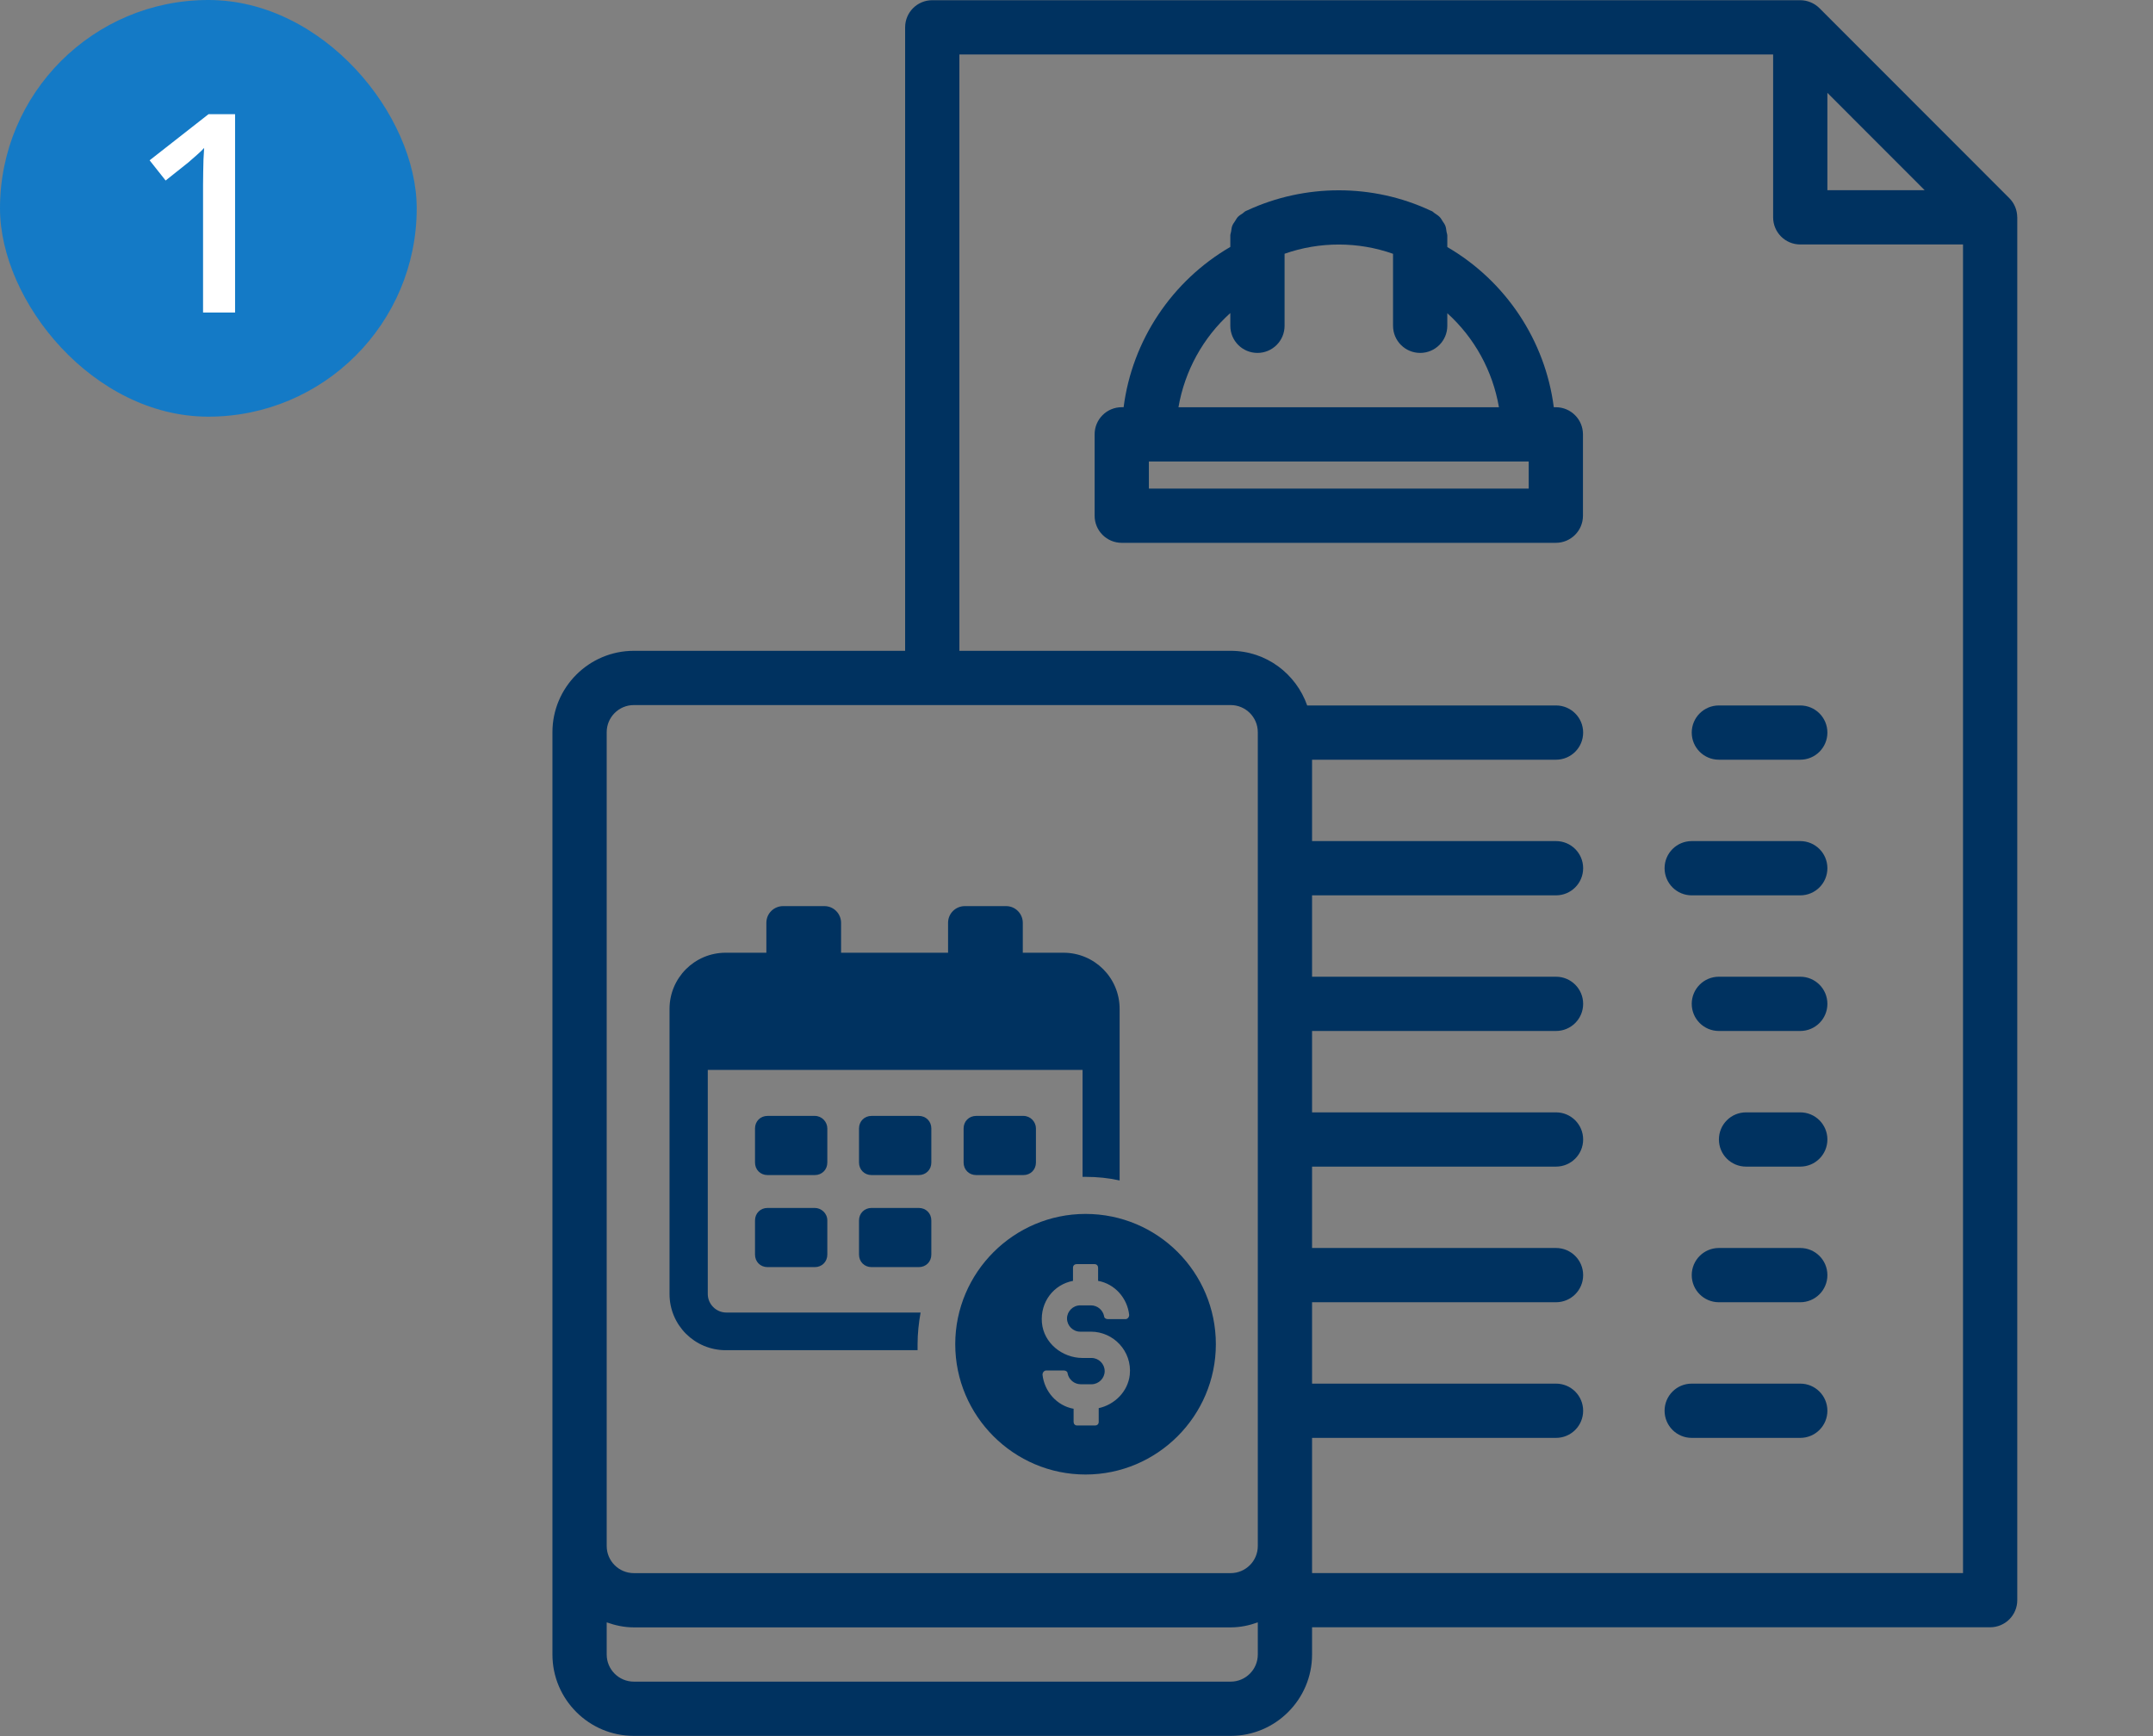 <?xml version="1.0" encoding="UTF-8"?>
<svg xmlns="http://www.w3.org/2000/svg" width="124" height="100" viewBox="0 0 124 100" fill="none">
  <rect x="0" y="0" width="124" height="100" fill="#808080" stroke="none"/>
  <rect width="24" height="24" rx="12" fill="#147AC6"></rect>
  <path d="M13.539 18H11.695V10.648C11.695 10.404 11.698 10.159 11.703 9.914C11.708 9.669 11.713 9.43 11.719 9.195C11.729 8.961 11.742 8.737 11.758 8.523C11.648 8.643 11.513 8.773 11.352 8.914C11.195 9.055 11.029 9.201 10.852 9.352L9.539 10.398L8.617 9.234L12.008 6.578H13.539V18Z" fill="white"></path>
  <path d="M89.606 23.456H89.489C88.998 19.614 86.719 16.188 83.356 14.23V13.572C83.356 13.492 83.323 13.422 83.311 13.345C83.294 13.231 83.284 13.117 83.244 13.009C83.206 12.911 83.144 12.831 83.086 12.742C83.034 12.661 82.992 12.578 82.925 12.508C82.839 12.416 82.734 12.353 82.63 12.284C82.572 12.247 82.53 12.191 82.466 12.161C82.45 12.153 82.433 12.148 82.419 12.141C82.406 12.136 82.395 12.131 82.383 12.127C79.07 10.575 75.161 10.573 71.828 12.122C71.82 12.125 71.812 12.127 71.805 12.131C71.787 12.139 71.772 12.144 71.755 12.152C71.683 12.184 71.636 12.247 71.572 12.289C71.473 12.355 71.373 12.412 71.292 12.497C71.225 12.57 71.183 12.656 71.13 12.738C71.073 12.825 71.011 12.903 70.972 13.002C70.931 13.108 70.923 13.222 70.905 13.336C70.892 13.414 70.859 13.484 70.859 13.564V14.223C67.491 16.181 65.206 19.609 64.714 23.455H64.606C63.742 23.455 63.044 24.153 63.044 25.017V29.705C63.044 30.569 63.742 31.267 64.606 31.267H89.606C90.47 31.267 91.169 30.569 91.169 29.705V25.017C91.169 24.155 90.47 23.456 89.606 23.456ZM70.859 18.031V18.766C70.859 19.63 71.558 20.328 72.422 20.328C73.286 20.328 73.984 19.63 73.984 18.766V14.616C76.002 13.906 78.223 13.909 80.231 14.619V18.766C80.231 19.63 80.93 20.328 81.794 20.328C82.658 20.328 83.356 19.63 83.356 18.766V18.041C84.92 19.451 85.972 21.366 86.33 23.456H67.873C68.234 21.361 69.289 19.442 70.859 18.031ZM88.044 28.144H66.169V26.581H88.044V28.144Z" fill="#003260"></path>
  <path d="M98.997 43.759H103.684C104.548 43.759 105.247 43.061 105.247 42.197C105.247 41.333 104.548 40.634 103.684 40.634H98.997C98.133 40.634 97.434 41.333 97.434 42.197C97.434 43.061 98.133 43.759 98.997 43.759Z" fill="#003260"></path>
  <path d="M103.684 48.447H97.433C96.569 48.447 95.87 49.145 95.87 50.009C95.87 50.873 96.569 51.572 97.433 51.572H103.684C104.548 51.572 105.247 50.873 105.247 50.009C105.247 49.145 104.548 48.447 103.684 48.447Z" fill="#003260"></path>
  <path d="M103.684 56.259H98.997C98.133 56.259 97.434 56.958 97.434 57.822C97.434 58.686 98.133 59.384 98.997 59.384H103.684C104.548 59.384 105.247 58.686 105.247 57.822C105.247 56.958 104.548 56.259 103.684 56.259Z" fill="#003260"></path>
  <path d="M103.684 64.072H100.561C99.697 64.072 98.999 64.77 98.999 65.634C98.999 66.498 99.697 67.197 100.561 67.197H103.684C104.548 67.197 105.247 66.498 105.247 65.634C105.247 64.77 104.548 64.072 103.684 64.072Z" fill="#003260"></path>
  <path d="M103.684 71.884H98.997C98.133 71.884 97.434 72.583 97.434 73.447C97.434 74.311 98.133 75.009 98.997 75.009H103.684C104.548 75.009 105.247 74.311 105.247 73.447C105.247 72.583 104.548 71.884 103.684 71.884Z" fill="#003260"></path>
  <path d="M103.684 79.697H97.433C96.569 79.697 95.87 80.395 95.87 81.259C95.87 82.123 96.569 82.822 97.433 82.822H103.684C104.548 82.822 105.247 82.123 105.247 81.259C105.247 80.395 104.548 79.697 103.684 79.697Z" fill="#003260"></path>
  <path d="M116.18 12.503C116.178 12.305 116.139 12.108 116.063 11.922C115.983 11.73 115.869 11.556 115.723 11.412L104.791 0.472C104.647 0.327 104.473 0.212 104.281 0.133C104.091 0.053 103.888 0.012 103.684 0.012H53.692C52.828 0.012 52.13 0.711 52.13 1.575V37.487H36.505C33.92 37.487 31.817 39.591 31.817 42.175V48.425V89.05V95.3C31.817 97.884 33.92 99.987 36.505 99.987H70.88C73.464 99.987 75.567 97.884 75.567 95.3V93.731H114.62C115.484 93.731 116.183 93.033 116.183 92.169V12.522C116.183 12.522 116.183 12.522 116.183 12.52V12.519C116.183 12.512 116.18 12.508 116.18 12.503ZM105.247 5.348L110.85 10.956H105.247V5.348ZM34.942 42.175C34.942 41.312 35.642 40.612 36.505 40.612H70.88C71.742 40.612 72.442 41.312 72.442 42.175V48.425V89.05C72.442 89.912 71.742 90.612 70.88 90.612H36.505C35.642 90.612 34.942 89.912 34.942 89.05V48.425V42.175ZM70.88 96.862H36.505C35.642 96.862 34.942 96.162 34.942 95.3V93.448C35.433 93.623 35.953 93.737 36.505 93.737H70.88C71.431 93.737 71.952 93.625 72.442 93.448V95.3C72.442 96.162 71.742 96.862 70.88 96.862ZM75.567 89.05V82.822H89.617C90.481 82.822 91.18 82.123 91.18 81.259C91.18 80.395 90.481 79.697 89.617 79.697H75.567V75.009H89.617C90.481 75.009 91.18 74.311 91.18 73.447C91.18 72.583 90.481 71.884 89.617 71.884H75.567V67.197H89.617C90.481 67.197 91.18 66.498 91.18 65.634C91.18 64.77 90.481 64.072 89.617 64.072H75.567V59.384H89.617C90.481 59.384 91.18 58.686 91.18 57.822C91.18 56.958 90.481 56.259 89.617 56.259H75.567V51.572H89.617C90.481 51.572 91.18 50.873 91.18 50.009C91.18 49.145 90.481 48.447 89.617 48.447H75.567V48.425V43.759H89.617C90.481 43.759 91.18 43.061 91.18 42.197C91.18 41.333 90.481 40.634 89.617 40.634H75.286C74.644 38.808 72.92 37.487 70.88 37.487H55.255V3.137H102.122V12.519C102.122 13.383 102.82 14.081 103.684 14.081H113.058V90.608H75.567V89.05Z" fill="#003260"></path>
  <path d="M41.831 75.602C41.246 75.602 40.764 75.12 40.764 74.535V61.625H62.349V67.787C62.418 67.787 62.487 67.787 62.521 67.787C63.21 67.787 63.864 67.856 64.484 67.994V58.114C64.484 56.323 63.038 54.877 61.248 54.877H58.907V53.156C58.907 52.64 58.493 52.192 57.943 52.192H55.567C55.051 52.192 54.603 52.605 54.603 53.156V54.877H48.441V53.156C48.441 52.64 48.028 52.192 47.477 52.192H45.102C44.585 52.192 44.138 52.605 44.138 53.156V54.877H41.797C40.007 54.877 38.561 56.323 38.561 58.114V74.535C38.561 76.325 40.007 77.771 41.797 77.771H52.847C52.847 77.668 52.847 77.564 52.847 77.427C52.847 76.807 52.916 76.187 53.02 75.602H41.831Z" fill="#003260"></path>
  <path d="M56.221 64.276C55.808 64.276 55.498 64.586 55.498 64.999V66.961C55.498 67.374 55.808 67.684 56.221 67.684H58.941C59.354 67.684 59.664 67.374 59.664 66.961V64.999C59.664 64.62 59.354 64.276 58.941 64.276H56.221Z" fill="#003260"></path>
  <path d="M52.916 64.276H50.197C49.784 64.276 49.474 64.586 49.474 64.999V66.961C49.474 67.374 49.784 67.684 50.197 67.684H52.916C53.33 67.684 53.639 67.374 53.639 66.961V64.999C53.639 64.586 53.33 64.276 52.916 64.276Z" fill="#003260"></path>
  <path d="M52.916 69.578H50.197C49.784 69.578 49.474 69.887 49.474 70.3V72.263C49.474 72.676 49.784 72.986 50.197 72.986H52.916C53.33 72.986 53.639 72.676 53.639 72.263V70.3C53.639 69.887 53.33 69.578 52.916 69.578Z" fill="#003260"></path>
  <path d="M47.649 64.999C47.649 64.62 47.339 64.276 46.926 64.276H44.206C43.793 64.276 43.484 64.586 43.484 64.999V66.961C43.484 67.374 43.793 67.684 44.206 67.684H46.926C47.339 67.684 47.649 67.374 47.649 66.961V64.999Z" fill="#003260"></path>
  <path d="M46.926 69.578H44.206C43.793 69.578 43.484 69.887 43.484 70.3V72.263C43.484 72.676 43.793 72.986 44.206 72.986H46.926C47.339 72.986 47.649 72.676 47.649 72.263V70.3C47.649 69.887 47.305 69.578 46.926 69.578Z" fill="#003260"></path>
  <path d="M62.521 69.922C58.39 69.922 55.016 73.296 55.016 77.427C55.016 81.558 58.39 84.932 62.521 84.932C66.653 84.932 70.026 81.558 70.026 77.427C70.026 73.296 66.687 69.922 62.521 69.922ZM63.279 81.11V81.902C63.279 82.04 63.175 82.109 63.072 82.109H62.039C61.902 82.109 61.833 82.005 61.833 81.902V81.145C60.869 80.973 60.146 80.146 60.043 79.182C60.043 79.045 60.146 78.941 60.249 78.941H61.282C61.385 78.941 61.489 79.01 61.489 79.114C61.557 79.458 61.867 79.733 62.246 79.733H62.866C63.279 79.733 63.623 79.389 63.623 78.976C63.623 78.563 63.279 78.219 62.866 78.219H62.349C61.179 78.219 60.111 77.358 60.008 76.187C59.905 74.982 60.697 73.984 61.798 73.778V73.02C61.798 72.882 61.902 72.814 62.005 72.814H63.038C63.175 72.814 63.244 72.917 63.244 73.02V73.778C64.208 73.95 64.931 74.776 65.034 75.74C65.034 75.877 64.931 75.981 64.828 75.981H63.795C63.692 75.981 63.589 75.912 63.589 75.809C63.52 75.464 63.21 75.189 62.831 75.189H62.212C61.798 75.189 61.454 75.533 61.454 75.946C61.454 76.359 61.798 76.704 62.212 76.704H62.831C64.139 76.704 65.207 77.84 65.069 79.182C64.966 80.146 64.208 80.904 63.279 81.11Z" fill="#003260"></path>
</svg>
